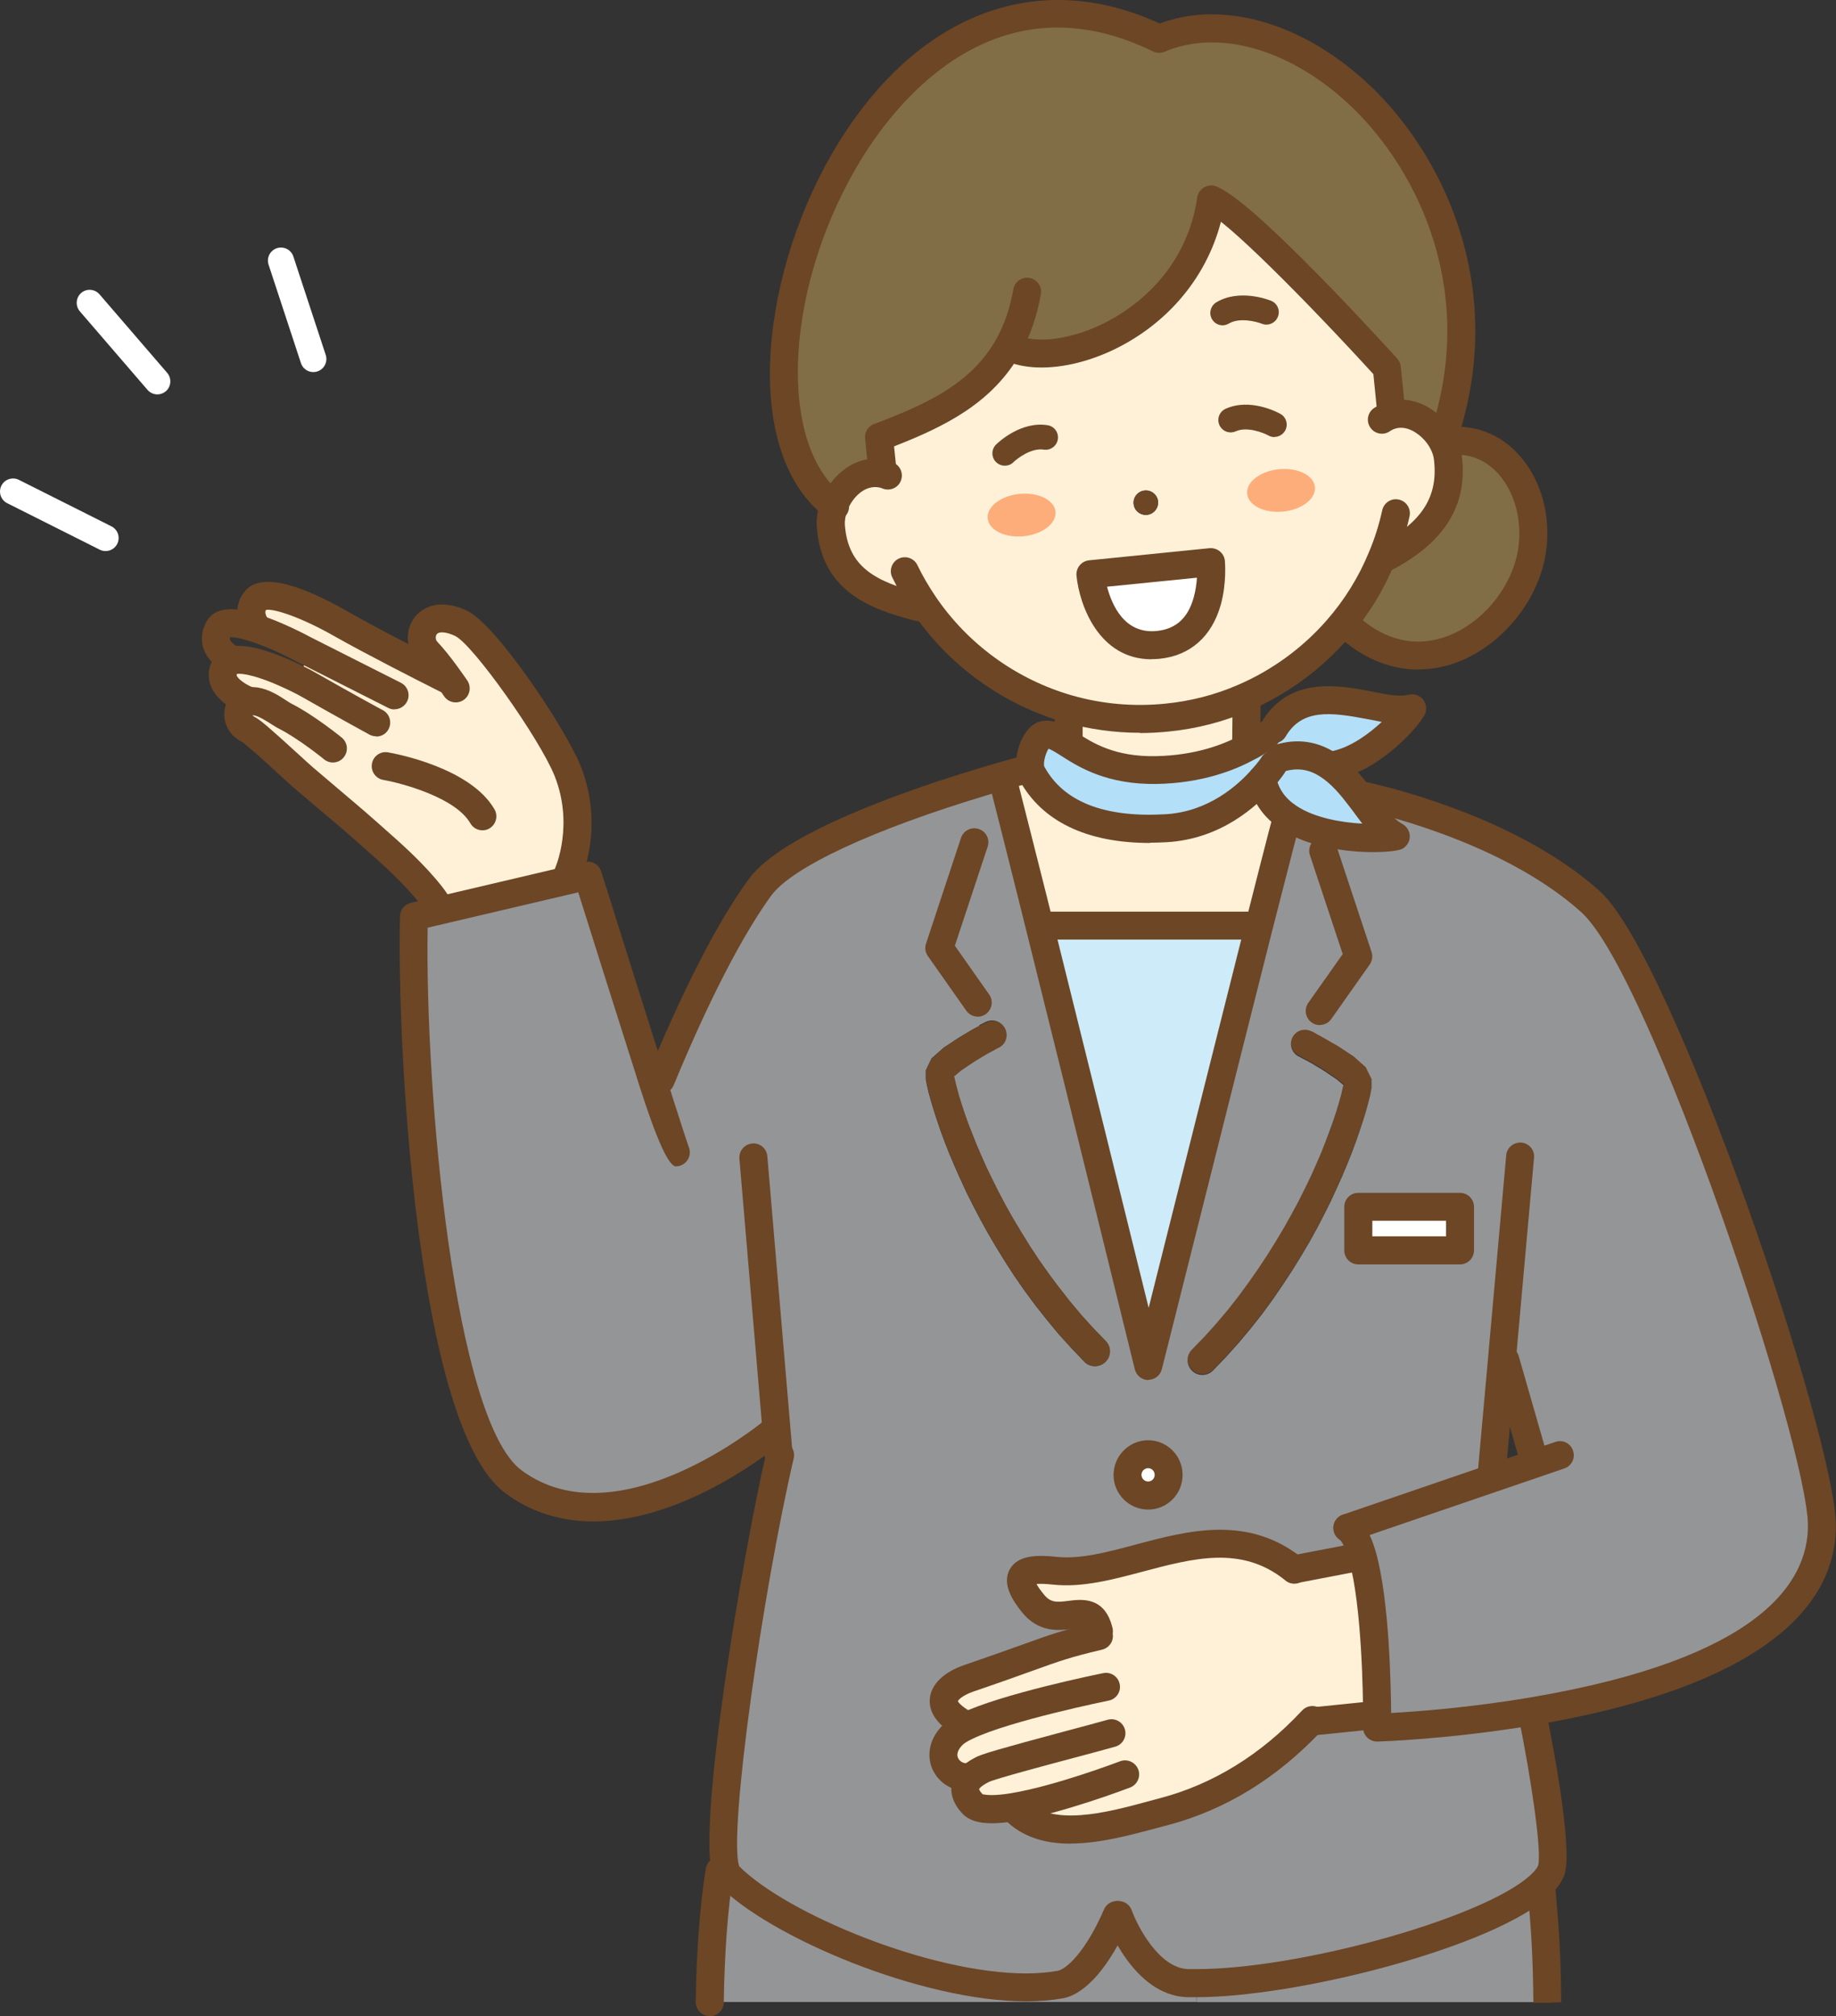 <?xml version="1.0" encoding="UTF-8"?>
<svg id="Layer_2" data-name="Layer 2" xmlns="http://www.w3.org/2000/svg" viewBox="0 0 140.69 154.43">
  <rect x="0" y="0" width="140.69" height="154.43" fill="#333333" stroke="none"/>
  <defs>
    <style>
      .cls-1 {
        stroke: #fff;
        stroke-linecap: round;
        stroke-linejoin: round;
        stroke-width: 2px;
      }

      .cls-1, .cls-2 {
        fill: #dfe672;
      }

      .cls-3 {
        fill: #949597;
      }

      .cls-3, .cls-2, .cls-4, .cls-5, .cls-6, .cls-7, .cls-8, .cls-9, .cls-10 {
        stroke-width: 0px;
      }

      .cls-4 {
        fill: #cdebf9;
      }

      .cls-5 {
        fill: #b3dff8;
      }

      .cls-6 {
        fill: #6c4625;
      }

      .cls-7 {
        fill: #816e47;
      }

      .cls-8 {
        fill: #fff;
      }

      .cls-9 {
        fill: #fff1d8;
      }

      .cls-10 {
        fill: #fdad7a;
      }
    </style>
  </defs>
  <g id="Layer_1-2" data-name="Layer 1">
    <g>
      <g>
        <g>
          <line class="cls-2" x1="6.88" y1="23.19" x2="12.06" y2="29.21"/>
          <path class="cls-8" d="m12.06,30.21c-.28,0-.56-.12-.76-.35l-5.18-6.01c-.36-.42-.31-1.05.1-1.41.42-.36,1.05-.31,1.41.11l5.18,6.01c.36.42.31,1.05-.1,1.41-.19.16-.42.24-.65.24Z"/>
        </g>
        <line class="cls-1" x1="21.53" y1="19.96" x2="24.01" y2="27.5"/>
        <line class="cls-1" x1="1" y1="37.65" x2="8.09" y2="41.21"/>
      </g>
      <g>
        <g>
          <path class="cls-3" d="m118.57,153.36h-26.87v-1.45c7.52,0,21.44-3.63,25.88-7.12l.57.04c.26,2.89.4,5.06.43,8.53Z"/>
          <rect class="cls-8" x="104.09" y="92.44" width="7.8" height="3.34"/>
          <path class="cls-9" d="m106.59,31.8c1.19-.37,2.48.22,3.34,1.18.26.28.48.6.64.94.19.37.32.76.36,1.14.47,3.85-1.77,6.08-4.85,7.68l-.19-.08c-.83,2.04-2.01,3.93-3.45,5.57-1.94,2.21-4.37,4.01-7.15,5.2-1.83.79-3.82,1.31-5.91,1.52-2.59.26-5.12.02-7.49-.65-4.55-1.3-8.49-4.17-11.12-8.05l-.39.27c-3.57-.92-6.42-2.15-6.74-6.22-.04-.51.05-1.04.24-1.55.58-1.55,2.08-2.85,3.69-2.46l.03-.15-.27-2.65c3.83-1.46,7.75-3.13,9.92-6.98l.39.21c4.25,1.64,13.82-2.39,15.14-11.44,2.25.58,13.47,12.9,13.47,12.9l.31,3.06.02.55Zm-17.84,17.6c4.62-.46,4.03-6.34,4.03-6.34l-9.23.93s.59,5.87,5.2,5.41Zm-.85-9.96c.52-.06.89-.52.84-1.04-.06-.51-.52-.88-1.04-.82s-.89.52-.83,1.03c.05.52.52.88,1.03.83Z"/>
          <path class="cls-7" d="m110.76,33.83c4.91-.73,7.79,4.78,6.39,9.5-1.52,5.15-7.94,9.61-13.52,4.92l-1.18-.02c1.44-1.64,2.62-3.53,3.45-5.57l.19.08c3.08-1.6,5.32-3.82,4.85-7.68-.04-.39-.17-.77-.36-1.14l.18-.09Z"/>
          <path class="cls-7" d="m109.93,32.98c-.86-.96-2.15-1.55-3.34-1.18l-.02-.55-.31-3.06s-11.22-12.33-13.47-12.9c-1.31,9.05-10.89,13.08-15.14,11.44l-.39-.21c-2.16,3.85-6.09,5.52-9.92,6.98l.27,2.65-.03.15c-1.61-.39-3.12.92-3.69,2.46-10.89-8.43,2.7-46.61,24.92-35.77,10.79-4.62,27.76,11.31,21.99,29.89l-.88.11Z"/>
          <path class="cls-5" d="m108.2,54.24c.19-.05-2.6,3.61-5.82,4.33l-.62.02c-1.01-.65-2.22-.95-3.72-.5l-2.2-.98c.81-.46,1.22-.83,1.22-.83l.52-.41c1.97-3.32,5.73-2.1,8.39-1.65.72.12,1.48.21,2.22.03Z"/>
          <path class="cls-9" d="m99.17,120.23l.02-.03,4.9-.94.31-.08c.97,3.44,1.12,9.77,1.12,12.18h-.16l-4.7.48-.09-.08c-3.9,4.18-8.01,6.13-11.42,7.02-3.41.88-8.67,2.64-11.42-.2l-.03-.17c-1.49.25-2.7.25-3.16-.22-.77-.8-.65-1.43-.31-1.87l-.04-.23c-1.42.2-2.82-1.65-1.15-3.25.21-.21.55-.41.98-.62l-.05-.11c-2.97-1.63-1.33-3.02.27-3.56,6.31-2.15,6.16-2.34,9.97-3.25v-.33c-.7-2.89-3.18.21-5.06-2.15-1.88-2.34-.64-2.75,1.67-2.5,5.55.6,12.44-4.87,18.35-.09Z"/>
          <path class="cls-5" d="m104.21,61.04c.4.52.77,1.05,1.12,1.51.45.58.95,1.15,1.62,1.52.17.09-5.13.6-8.19-1.43-1.02-.68-1.79-1.63-2.03-2.98h0c.54-.61.82-1.04.82-1.04l.51-.53c1.49-.46,2.7-.15,3.72.5.96.61,1.75,1.54,2.45,2.46Z"/>
          <polygon class="cls-6" points="102.99 82.92 103.01 83.1 102.96 83.06 102.99 82.92"/>
          <path class="cls-4" d="m96.1,70.9l.37.09c-3.06,12.13-8.46,33.65-8.46,33.65,0,0-4.82-19.61-8.32-33.63l.46-.11h15.95Z"/>
          <path class="cls-9" d="m95.49,56.95l.14.27c-1.38.76-3.75,1.71-7.05,1.77-3.57.07-5.47-1.2-6.77-2.03l.08-.12v-2.46l.02-.07c2.37.67,4.89.91,7.49.65,2.09-.21,4.08-.73,5.91-1.52l.23.55-.03,2.97Z"/>
          <path class="cls-6" d="m101.59,87.41l.3-.8.27-.74.23-.69.19-.63.16-.57.07-.25.05-.24.05-.21.04-.2v-.03s.06.04.06.04l-.03-.18-.03.14-.52-.44-.94-.63-.22-.14-.25-.15-.24-.14-.22-.14-.22-.12-.2-.11-.18-.09-.15-.08-.13-.07-.09-.05-.06-.03h-.02c-.52-.28-.74-.94-.46-1.47.27-.52.92-.74,1.45-.46h.03s.06.04.06.04l.1.05.14.08.16.09.19.1.21.12.23.13.24.14.26.15.27.15.29.18,1.06.7.92.82.45.91v.68l-.04.21-.04.23-.06.26-.07.27-.07.28-.17.61-.21.68-.24.73-.27.78-.31.84-.35.88-.39.93-.43.96-.46,1-.51,1.02-.55,1.06-.59,1.07-.64,1.08-.68,1.1-.73,1.11-.76,1.11-.82,1.12-.87,1.1-.91,1.09-.97,1.08-1,1.04c-.44.46-1.16.47-1.61.03-.46-.44-.47-1.16-.03-1.61l.98-1.01.91-1.01.88-1.04.82-1.05.78-1.06.74-1.06.7-1.06.65-1.04.62-1.04.57-1.02.54-1,.49-.98.46-.95.41-.92.38-.88.33-.84Z"/>
          <path class="cls-8" d="m92.78,43.06s.59,5.87-4.03,6.34c-4.61.46-5.2-5.41-5.2-5.41l9.23-.93Z"/>
          <path class="cls-6" d="m86.87,38.6c-.06-.51.32-.97.83-1.03s.98.32,1.04.82c.05.52-.32.98-.84,1.04-.52.05-.98-.32-1.03-.83Z"/>
          <path class="cls-8" d="m87.98,111.39c.87,0,1.57.71,1.57,1.59s-.7,1.58-1.57,1.58-1.58-.71-1.58-1.58.7-1.59,1.58-1.59Z"/>
          <path class="cls-5" d="m88.58,58.98c3.3-.06,5.67-1,7.05-1.77.08-.03.15-.08.21-.11l2.2.98-.51.53s-.27.43-.82,1.03c-1.18,1.36-3.69,3.6-7.38,3.81-7.36.41-9.54-2.86-10.28-4.22-.05-.09-.09-.21-.12-.33-.19-.94.43-2.47,1.03-2.62.56-.13,1.11.19,1.84.65,1.3.83,3.2,2.1,6.77,2.03Z"/>
          <path class="cls-3" d="m91,151.9c.22,0,.46,0,.7,0v1.45h-13.07v-1.13c.93,0,1.81-.07,2.62-.21,1.18-.21,2.87-1.91,4.34-5.33h.12s1.83,5.1,5.29,5.22Z"/>
          <path class="cls-9" d="m96.73,59.65c.24,1.35,1.01,2.3,2.03,2.98l-.22.28c-.05.14-.89,3.42-2.08,8.08l-.37-.09h-15.95l-.46.11c-1.16-4.62-2.16-8.64-2.81-11.13l-1.5-.02c1.81-.55,3-.86,3-.86l.58-.09c.03.12.07.23.12.33.74,1.36,2.92,4.63,10.28,4.22,3.69-.21,6.2-2.46,7.38-3.81h0Z"/>
          <path class="cls-3" d="m75.06,78.57l-.19.1-.21.11-.23.13-.25.15-.25.15-.27.16-.29.18-1.06.7-.93.82-.44.92v.67l.04.22.04.23.06.25.06.27.08.29.17.6.21.68.24.74.27.78.31.84.35.88.39.92.43.96.46,1,.51,1.02.55,1.05.59,1.07.64,1.09.68,1.1.72,1.11.77,1.11.82,1.11.87,1.1.91,1.1.97,1.07,1,1.05c.43.46,1.15.46,1.61.03.46-.44.47-1.16.03-1.61l-.98-1.01-.92-1.02-.87-1.04-.82-1.05-.78-1.05-.75-1.06-.7-1.06-.65-1.05-.62-1.03-.58-1.03-.53-1-.49-.98-.46-.95-.41-.92-.38-.88-.33-.84-.31-.79-.26-.74-.23-.7-.2-.63-.15-.57-.07-.25-.05-.23-.05-.21-.04-.2v-.03s.51-.44.51-.44l.94-.63.22-.14.25-.15.24-.15.22-.13.21-.12.21-.11.17-.09.15-.09.13-.07.09-.04.06-.03h.02c.52-.27.74-.93.46-1.46s-.92-.74-1.45-.46h-.03s-.06.04-.06.04l-.1.05-.14.07-.16.09Zm42.32,52.52l.05.28s2.09,10.35,1.42,11.96c-.2.48-.64.97-1.28,1.47-4.44,3.49-18.36,7.12-25.88,7.12-.24,0-.47,0-.7,0-3.46-.12-5.29-5.22-5.29-5.22h-.12c-1.48,3.42-3.17,5.13-4.34,5.33-.81.15-1.69.21-2.62.21-7.8,0-19.1-4.79-22.82-8.6-.07-.07-.12-.17-.17-.32-1.06-3.1,2.03-22.77,4.15-31.84l-.13-.08-.15-1.7-.37.03s-11.71,9.79-19.82,3.76c-6.19-4.6-7.87-33.16-7.61-43.28l1.79-.42,10.16-2.39,1.37-.33s3,9.56,5.01,15.84l.59-.21c1.18-2.86,4.3-10.21,7.6-14.74,2.42-3.32,12.14-6.6,17.14-8.1l1.5.02c.64,2.5,1.65,6.52,2.81,11.13,3.49,14.02,8.32,33.63,8.32,33.63,0,0,5.4-21.51,8.46-33.65,1.18-4.66,2.03-7.94,2.08-8.08l.22-.28c3.06,2.03,8.36,1.53,8.19,1.43-.67-.37-1.18-.94-1.62-1.52-.35-.46-.72-.99-1.12-1.51l.44-.04c3.45.79,11.82,3.19,17.26,8.09,5.43,4.89,17.71,41.26,17.71,47.79,0,8.74-12.39,12.56-22.23,14.22Zm.27-18.97l-.22-.64-2.1-7.31-.24-.03-.82,9.09.02.04,3.37-1.15Zm-13.57-19.67v3.34h7.8v-3.34h-7.8Zm1.27,38.93h.16c0-2.41-.15-8.74-1.12-12.18l-.31.08-4.9.94-.02.03c-5.91-4.77-12.8.7-18.35.09-2.31-.25-3.55.15-1.67,2.5,1.88,2.35,4.36-.75,5.06,2.15v.33c-3.8.9-3.66,1.09-9.97,3.25-1.6.54-3.24,1.93-.27,3.56l.05.11c-.43.21-.76.41-.98.62-1.67,1.61-.27,3.45,1.15,3.25l.04.23c-.34.45-.46,1.07.31,1.87.46.47,1.67.47,3.16.22l.03.17c2.75,2.83,8.01,1.08,11.42.2,3.41-.89,7.52-2.84,11.42-7.02l.09.08,4.7-.48Zm-2.78-46.81l-.19.63-.23.69-.27.74-.3.8-.33.84-.38.88-.41.92-.46.95-.49.98-.54,1-.57,1.02-.62,1.04-.65,1.04-.7,1.06-.74,1.06-.78,1.06-.82,1.05-.88,1.04-.91,1.01-.98,1.01c-.44.46-.42,1.18.03,1.61.45.44,1.17.42,1.61-.03l1-1.04.97-1.08.91-1.09.87-1.1.82-1.12.76-1.11.73-1.11.68-1.1.64-1.08.59-1.07.55-1.06.51-1.02.46-1,.43-.96.39-.93.35-.88.31-.84.27-.78.24-.73.21-.68.17-.61.07-.28.07-.27.06-.26.04-.23.04-.21v-.68l-.45-.91-.92-.82-1.06-.7-.29-.18-.27-.15-.26-.15-.24-.14-.23-.13-.21-.12-.19-.1-.16-.09-.14-.08-.1-.05-.06-.03h-.03c-.53-.28-1.18-.07-1.45.46-.27.53-.06,1.18.46,1.46h.02s.06.03.06.03l.09.05.13.07.15.08.18.09.2.11.22.12.22.14.24.14.25.15.22.14.94.63.52.44v.03s-.05.2-.05.2l-.05.21-.05.24-.07.25-.16.57Zm-13.02,28.42c0-.88-.7-1.59-1.57-1.59s-1.58.71-1.58,1.59.7,1.58,1.58,1.58,1.57-.71,1.57-1.58Z"/>
          <polygon class="cls-6" points="73.02 82.6 73.08 82.28 73.1 82.41 73.05 82.46 73.02 82.6"/>
          <path class="cls-6" d="m81.15,98.6l.82,1.05.87,1.04.92,1.02.98,1.01c.44.46.42,1.18-.03,1.61-.46.43-1.18.42-1.61-.03l-1-1.05-.97-1.07-.91-1.1-.87-1.1-.82-1.11-.77-1.11-.72-1.11-.68-1.1-.64-1.09-.59-1.07-.55-1.05-.51-1.02-.46-1-.43-.96-.39-.92-.35-.88-.31-.84-.27-.78-.24-.74-.21-.68-.17-.6-.08-.29-.06-.27-.06-.25-.04-.23-.04-.22v-.67l.44-.92.93-.82,1.06-.7.29-.18.27-.16.25-.15.25-.15.23-.13.21-.11.19-.1.16-.09.14-.07.1-.05.06-.03h.03c.53-.28,1.18-.08,1.45.46s.06,1.18-.46,1.45h-.02s-.06.04-.06.04l-.09.04-.13.07-.15.09-.17.09-.21.11-.21.12-.22.13-.24.15-.25.15-.22.14-.94.63-.52.44-.03-.14-.06.33.03-.15.05-.04v.03s.05.2.05.2l.05.21.05.23.07.25.15.57.2.63.23.7.26.74.31.79.33.84.38.88.41.92.46.95.49.98.53,1,.58,1.03.62,1.03.65,1.05.7,1.06.75,1.06.78,1.05Z"/>
          <path class="cls-3" d="m54.39,153.36c.06-3.75.3-7.16.76-10.04l.5-.02c.05.15.1.25.17.32,3.72,3.81,15.02,8.6,22.82,8.6v1.13h-24.24Z"/>
          <path class="cls-9" d="m33.95,51.88l.25-.18c-.42-.58-.96-1.28-1.46-1.8-1-1.06-.16-3.46,2.6-2.15,1.83.87,7.06,8.53,8.16,11.31,1.69,4.23.04,7.84.04,7.84l.12.51-10.16,2.39-.19-.82s-.88-1.39-3.67-3.89c-3.57-3.19-2.72-2.37-6.4-5.51-.77-.66-3.72-3.45-4.25-3.71-1.02-.51-.96-1.8-.07-2.09l-.05-.17s-2.64-1.04-1.57-2.66c.09-.15.23-.25.4-.31,1.09-.41,3.55.62,5.07,1.36l1-1.97-.58-.29s-1.97-1.07-3.76-1.63l.09-.27s-.66-.99.05-1.85c.99-1.21,5.45,1.18,6.58,1.83,2.41,1.37,6.74,3.56,7.78,4.09Z"/>
          <ellipse class="cls-10" cx="98.17" cy="37.56" rx="2.61" ry="1.63" transform="translate(-3.27 10.01) rotate(-5.74)"/>
          <ellipse class="cls-10" cx="78.28" cy="39.45" rx="2.61" ry="1.63" transform="translate(-3.55 8.03) rotate(-5.74)"/>
        </g>
        <g>
          <path class="cls-6" d="m93.69,24.92c-.32,0-.63-.16-.81-.46-.27-.45-.12-1.03.32-1.3,1.75-1.05,3.96-.22,4.2-.12.48.19.72.74.52,1.23-.19.48-.75.72-1.22.53-.43-.17-1.72-.5-2.53-.02-.15.09-.32.14-.49.14Z"/>
          <path class="cls-6" d="m97.65,33.48c-.15,0-.31-.04-.45-.12h0c-.4-.22-1.65-.71-2.51-.32-.48.21-1.03,0-1.25-.48-.21-.48,0-1.03.48-1.25,1.87-.84,3.96.26,4.19.39.46.25.62.83.37,1.28-.17.31-.5.49-.83.49Z"/>
          <path class="cls-6" d="m76.99,35.67c-.25,0-.49-.1-.68-.29-.36-.37-.35-.97.02-1.33.19-.19,1.91-1.8,3.94-1.48.52.08.87.56.79,1.08-.08.51-.56.87-1.08.79-.93-.15-2,.65-2.33.97-.18.18-.42.26-.65.26Z"/>
          <path class="cls-6" d="m88.24,50.5c-4.02,0-5.52-4.12-5.75-6.4-.03-.28.06-.57.24-.79s.44-.36.72-.39l9.23-.93c.59-.05,1.12.37,1.18.96,0,.07.16,1.69-.32,3.39-.68,2.42-2.34,3.88-4.67,4.12h0c-.22.02-.42.03-.63.03Zm-3.41-5.56c.37,1.39,1.33,3.65,3.82,3.39h0c1.45-.15,2.38-.98,2.82-2.56.15-.54.22-1.07.25-1.52l-6.89.69Z"/>
          <path class="cls-6" d="m63.98,39.88c-.2,0-.4-.06-.58-.17-.04-.02-.12-.08-.15-.11-6.69-5.18-4.83-19.29,1.03-28.71,6.2-9.97,15.36-13.34,24.58-9.09,4.75-1.78,10.72-.13,15.7,4.36,5.65,5.09,10.94,15.23,7.28,27.02-.18.57-.77.89-1.34.71-.57-.18-.88-.78-.71-1.34,3.37-10.83-1.49-20.12-6.67-24.79-4.51-4.07-9.83-5.52-13.87-3.8-.29.12-.61.12-.89-.02-11.93-5.82-19.54,3.72-22.25,8.08-5.95,9.56-6.68,21.9-1.54,25.88,0,0,.04.03.05.04.46.33.58.97.27,1.45-.21.32-.55.49-.9.49Zm.6-1.97s0,0,0,0c0,0,0,0,0,0Zm-.01,0s0,0,.01,0c0,0,0,0-.01,0Zm0,0h0s0,0,0,0Z"/>
          <path class="cls-6" d="m43.54,67.96c-.15,0-.3-.03-.45-.1-.54-.25-.78-.88-.53-1.42.02-.05,1.42-3.28-.06-7-1.15-2.87-6.28-10.1-7.63-10.73-.66-.31-1.22-.36-1.4-.13-.12.16-.1.43.04.58.44.46.96,1.1,1.55,1.91.44.6.75,1.06.75,1.06.33.49.2,1.16-.29,1.49-.49.33-1.16.2-1.49-.29,0,0-.29-.44-.71-.99-.53-.73-1-1.3-1.37-1.7-.84-.89-.94-2.32-.21-3.31.64-.89,2.05-1.5,4.05-.55,2.28,1.08,7.59,9.1,8.7,11.88,1.84,4.61.1,8.52.02,8.68-.18.39-.57.63-.98.63Z"/>
          <path class="cls-6" d="m34.18,53.08c-.16,0-.32-.04-.47-.11l-.26-.13c-1.57-.79-5.52-2.8-7.81-4.1-2.45-1.4-4.63-2.15-5.26-2.02-.11.21.02.46.06.53.31.5.16,1.16-.33,1.47-.49.31-1.14.19-1.46-.3-.41-.61-.85-1.96.11-3.13,1.09-1.34,3.77-.81,7.94,1.58,2.24,1.28,6.15,3.27,7.73,4.06l.23.12c.53.26.75.91.48,1.44-.19.38-.57.6-.96.6Zm-13.75-6.43h0s0,0,0,0Z"/>
          <path class="cls-6" d="m30.22,54.34c-.16,0-.33-.04-.48-.12l-7.02-3.55s-1.93-1.05-3.59-1.56c-.86-.28-1.3-.31-1.5-.3-.03.11-.01.17,0,.19.06.19.33.4.5.49.52.26.74.91.49,1.43-.26.53-.89.75-1.42.5-.12-.06-1.23-.61-1.61-1.74-.15-.46-.24-1.18.22-2.04.83-1.58,3.19-.83,3.97-.58,1.86.58,3.86,1.66,3.95,1.71l6.99,3.53c.53.27.74.91.47,1.44-.19.37-.57.59-.96.59Zm-12.52-5.69s0,0,0,0c0,0,0,0,0,0Z"/>
          <path class="cls-6" d="m28.82,56.4c-.17,0-.35-.04-.51-.13-.02-.01-2.33-1.27-5.07-2.83-.21-.12-.53-.3-.93-.49-2.56-1.25-3.8-1.39-4.15-1.33-.03.07-.03.1-.02.12.09.29.74.71,1.14.87.55.22.82.84.61,1.39-.22.55-.84.82-1.39.61-.32-.13-1.96-.83-2.4-2.22-.15-.47-.22-1.21.32-2.03.22-.34.55-.6.95-.73.4-.15,1.7-.64,5.89,1.41.45.22.81.42,1.05.56,2.71,1.55,5,2.79,5.03,2.8.52.28.71.93.43,1.46-.19.36-.56.56-.94.56Zm-10.72-4.77s0,0,0,0t0,0Zm.12-.11s0,0,0,0c0,0,0,0,0,0Z"/>
          <path class="cls-6" d="m33.32,70.04c-.36,0-.71-.18-.91-.5,0,0-.87-1.33-3.47-3.66-2.29-2.04-2.75-2.43-3.77-3.29-.57-.48-1.3-1.09-2.61-2.21-.24-.21-.7-.62-1.22-1.1-.86-.79-2.47-2.26-2.83-2.47-.86-.43-1.39-1.31-1.32-2.25.06-.85.62-1.56,1.43-1.81.3-.11.69-.15,1.12-.09.86.13,1.63.62,2.19.99.16.1.29.19.39.24,1.79.91,3.78,2.54,3.87,2.61.46.38.52,1.05.15,1.51s-1.05.53-1.51.15c-.02-.02-1.9-1.55-3.46-2.35-.15-.07-.35-.2-.59-.35-.38-.24-.95-.61-1.34-.67-.04,0-.07,0-.08,0,.02.04.06.08.14.12.42.2,1.23.91,3.3,2.8.5.46.94.86,1.17,1.06,1.3,1.11,2.03,1.73,2.59,2.2,1.03.87,1.5,1.26,3.82,3.33,2.87,2.57,3.82,4.06,3.86,4.12.32.5.17,1.16-.34,1.48-.18.11-.38.17-.57.17Z"/>
          <path class="cls-6" d="m36.97,63.6c-.37,0-.73-.19-.93-.54-1.13-1.96-5.2-3.06-6.67-3.32-.58-.1-.97-.66-.87-1.24.1-.58.65-.98,1.24-.87.64.11,6.32,1.19,8.15,4.36.3.51.12,1.17-.39,1.47-.17.1-.35.14-.54.14Z"/>
          <path class="cls-6" d="m88.12,64.57c-4.84,0-8.28-1.65-10-4.81-.1-.19-.16-.38-.21-.54-.28-1.37.44-3.62,1.81-3.96,1.04-.24,1.9.31,2.67.79l.1.06c1.23.79,2.92,1.87,6.08,1.81,3.07-.06,5.26-.92,6.55-1.63.03-.02.05-.03.08-.04l.17-.09c.63-.36.98-.67.99-.68.44-.39,1.12-.35,1.51.09.39.44.36,1.12-.08,1.51-.05.05-.52.46-1.4.96,0,0-.09.05-.1.05-.05.03-.11.06-.16.08-1.51.83-4.03,1.82-7.51,1.88-3.79.05-5.9-1.26-7.28-2.14l-.09-.06c-.19-.12-.66-.42-.9-.5-.2.29-.41.98-.34,1.34,0-.02,0-.01.02.04,1.46,2.68,4.58,3.91,9.27,3.64,3.32-.19,5.58-2.24,6.64-3.45.48-.53.72-.9.72-.91.32-.5.99-.64,1.48-.32.5.32.64.98.32,1.48-.03.05-.34.52-.92,1.17-1.26,1.45-4.01,3.93-8.12,4.17-.44.02-.86.04-1.28.04Z"/>
          <path class="cls-6" d="m74.92,77.87c-.34,0-.67-.16-.88-.46l-2.94-4.18c-.2-.28-.25-.63-.14-.95l2.68-8.1c.19-.56.79-.87,1.36-.68s.87.79.68,1.36l-2.51,7.58,2.63,3.74c.34.48.22,1.15-.26,1.5-.19.13-.4.2-.62.2Z"/>
          <path class="cls-6" d="m101.13,78.52c-.21,0-.43-.06-.62-.2-.48-.34-.6-1.01-.26-1.5l2.64-3.74-2.51-7.57c-.19-.56.12-1.17.68-1.36.56-.18,1.17.12,1.36.68l2.68,8.09c.11.32.05.68-.14.96l-2.95,4.18c-.21.3-.54.45-.88.45Z"/>
          <path class="cls-6" d="m91.7,152.98c-.25,0-.5,0-.74,0-4.14-.14-6.17-5.69-6.26-5.93-.2-.56.09-1.17.65-1.37.56-.2,1.17.09,1.37.64.45,1.23,2.09,4.43,4.32,4.51.21,0,.43,0,.66,0,7.68,0,21.11-3.67,25.21-6.89.67-.53.88-.87.95-1.03.31-.95-.52-6.63-1.48-11.34-.12-.58.26-1.15.84-1.27.58-.12,1.15.26,1.27.84.65,3.21,2.08,10.86,1.35,12.59-.26.63-.79,1.25-1.61,1.9-4.82,3.78-19.03,7.35-26.54,7.35Z"/>
          <path class="cls-6" d="m78.63,153.3c-8.02,0-19.67-4.91-23.59-8.93-.23-.23-.35-.52-.42-.71-1.25-3.67,2.29-24.59,4.11-32.44.13-.58.72-.93,1.29-.8.58.13.94.71.8,1.29-2.37,10.19-5.02,28.68-4.18,31.24,3.65,3.65,14.64,8.21,21.98,8.21.89,0,1.7-.07,2.43-.2.66-.12,2.15-1.46,3.55-4.7.23-.54.86-.79,1.41-.56.54.23.79.87.56,1.41-1.5,3.48-3.38,5.65-5.14,5.96-.85.15-1.79.23-2.8.23Zm-22.06-10.43s0,0,.01.01h-.01Z"/>
          <path class="cls-6" d="m59.66,112.46c-.55,0-1.02-.42-1.07-.98l-1.93-22.73c-.05-.59.39-1.11.98-1.16.6-.06,1.11.39,1.16.98l1.93,22.73c.05.59-.39,1.11-.98,1.16-.03,0-.06,0-.09,0Z"/>
          <path class="cls-6" d="m114.28,114.29s-.06,0-.1,0c-.59-.05-1.03-.57-.97-1.16l2.21-24.64c.05-.59.57-1.01,1.16-.97.59.05,1.03.57.97,1.16l-2.21,24.64c-.05.56-.52.98-1.07.98Z"/>
          <path class="cls-6" d="m117.44,112.54c-.47,0-.9-.31-1.03-.78l-2.1-7.31c-.16-.57.17-1.16.73-1.33.57-.16,1.16.17,1.33.73l2.1,7.31c.16.57-.17,1.16-.73,1.33-.1.03-.2.04-.3.04Z"/>
          <path class="cls-6" d="m87.98,115.63c-1.46,0-2.65-1.19-2.65-2.65s1.19-2.66,2.65-2.66,2.64,1.19,2.64,2.66-1.19,2.65-2.64,2.65Zm0-3.17c-.28,0-.51.23-.51.51s.23.51.51.51.5-.23.5-.51-.22-.51-.5-.51Z"/>
          <path class="cls-6" d="m88,105.71h0c-.49,0-.92-.34-1.04-.82,0,0-4.82-19.61-8.32-33.62l-.58-2.33c-.91-3.63-1.69-6.73-2.22-8.8-.15-.57.2-1.16.77-1.31.57-.15,1.16.2,1.31.77.53,2.07,1.31,5.18,2.23,8.81l.58,2.33c2.5,10.03,5.68,22.92,7.29,29.44,1.72-6.87,5.19-20.64,7.41-29.46,2.01-7.93,2.08-8.1,2.11-8.19.21-.56.82-.84,1.38-.63.54.2.83.8.64,1.34-.07.25-.65,2.48-2.06,8-3.07,12.13-8.46,33.64-8.47,33.64-.12.48-.55.81-1.04.81Z"/>
          <path class="cls-6" d="m105.22,65.27c-2.03,0-4.99-.38-7.05-1.75-1.39-.92-2.23-2.16-2.5-3.68-.1-.58.29-1.14.87-1.24.21-.04.41-.01.6.06-.05-.08-.09-.17-.12-.27-.17-.57.15-1.17.71-1.34,1.64-.5,3.19-.29,4.61.62,1.13.72,2.01,1.77,2.72,2.71.22.29.44.59.65.88.16.22.32.43.47.63.36.47.77.95,1.29,1.23.34.19.56.56.56.95,0,.39-.23.76-.58.95-.24.13-1.09.25-2.23.25Zm-7.59-6.2c.07.12.13.25.15.39.17.94.68,1.68,1.57,2.27,1.4.93,3.45,1.27,5.04,1.36-.14-.18-.27-.37-.42-.56-.2-.27-.41-.56-.63-.84-.6-.79-1.32-1.66-2.17-2.2-.89-.58-1.79-.7-2.83-.38-.25.08-.5.06-.72-.03Z"/>
          <path class="cls-6" d="m102.38,59.64c-.49,0-.94-.34-1.05-.84-.13-.58.24-1.15.82-1.28,1.39-.31,2.76-1.32,3.74-2.23-.03,0-.06,0-.08-.01-.32-.06-.65-.12-.99-.19-2.9-.56-5.05-.8-6.3,1.32-.3.51-.96.68-1.47.38-.51-.3-.68-.96-.38-1.47,2.12-3.59,6-2.83,8.56-2.33.32.06.63.12.93.18.69.11,1.26.17,1.79.04.37-.09.76.02,1.03.3.27.28.37.7.26,1.07-.23.77-3.27,4.31-6.62,5.05-.08.02-.16.03-.23.03Z"/>
          <path class="cls-6" d="m111.88,96.85h-7.8c-.59,0-1.07-.48-1.07-1.07v-3.34c0-.59.48-1.07,1.07-1.07h7.8c.59,0,1.07.48,1.07,1.07v3.34c0,.59-.48,1.07-1.07,1.07Zm-6.72-2.15h5.65v-1.19h-5.65v1.19Z"/>
          <path class="cls-6" d="m54.39,154.43h-.02c-.59-.01-1.06-.5-1.06-1.09.06-3.94.32-7.37.77-10.19.09-.59.64-.99,1.23-.89.59.09.99.64.89,1.23-.43,2.72-.68,6.05-.74,9.89,0,.59-.49,1.06-1.07,1.06Z"/>
          <path class="cls-6" d="m118.57,153.41h-1.07c-.03-3.41-.16-5.53-.43-8.47-.05-.59.38-1.11.97-1.16.58-.05,1.11.38,1.16.97.27,3,.41,5.16.43,8.61l-1.07.05Z"/>
          <path class="cls-6" d="m105.53,133.4c-.28,0-.55-.11-.75-.3-.21-.2-.33-.48-.33-.77,0,0,0-.36,0-.94,0-1.37-.08-8.34-1.08-11.91-.37-1.3-.7-1.54-.72-1.55-.49-.33-.62-1-.29-1.49s1-.62,1.49-.29c.67.45,1.17,1.32,1.58,2.74,1.03,3.65,1.15,10.16,1.17,12.32,1.88-.1,5.98-.4,10.61-1.18,17.63-2.97,21.33-8.8,21.33-13.16,0-6.14-12.09-42.25-17.36-46.99-5.53-4.98-14.24-7.26-16.78-7.84-.58-.13-.94-.71-.81-1.29.13-.58.7-.94,1.29-.81,2.67.61,11.82,3.01,17.73,8.34,5.58,5.02,18.07,41.8,18.07,48.58,0,7.44-7.99,12.73-23.12,15.28-6.48,1.09-11.78,1.25-12,1.26-.01,0-.02,0-.03,0Z"/>
          <path class="cls-6" d="m84.2,126.04c-.48,0-.92-.33-1.04-.82-.09-.4-.2-.49-.2-.49-.1-.05-.54,0-.8.04-.96.12-2.56.33-3.85-1.28-.7-.87-1.55-2.15-.94-3.27.62-1.13,2.15-1.12,3.57-.97,1.82.2,3.89-.35,6.09-.94,4.05-1.08,8.64-2.3,12.82,1.08.04.04.08.07.12.11.39.43.38,1.11-.05,1.51-.41.39-1.05.4-1.47.01-3.32-2.65-6.99-1.67-10.87-.64-2.29.61-4.66,1.24-6.87,1-.64-.07-1.04-.07-1.28-.05.09.18.26.44.56.8.51.64.98.61,1.9.49.97-.12,2.78-.36,3.36,2.08.14.58-.22,1.16-.79,1.29-.08.02-.17.03-.25.03Z"/>
          <path class="cls-6" d="m103.25,118.11c-.45,0-.86-.28-1.02-.73-.19-.56.11-1.17.67-1.36l16.28-5.57c.56-.2,1.17.1,1.36.67.19.56-.1,1.17-.67,1.36l-16.29,5.57c-.11.04-.23.06-.35.06Z"/>
          <path class="cls-6" d="m81.89,57.9c-.59,0-1.07-.48-1.07-1.07v-2.46c0-.59.48-1.07,1.07-1.07s1.07.48,1.07,1.07v2.46c0,.59-.48,1.07-1.07,1.07Z"/>
          <path class="cls-6" d="m95.49,58.02h-.01c-.59,0-1.07-.49-1.06-1.09l.03-2.97c0-.59.51-1.08,1.09-1.06.59,0,1.07.49,1.06,1.09l-.03,2.97c0,.59-.49,1.06-1.07,1.06Z"/>
          <path class="cls-6" d="m106.58,32.32c-.54,0-1.01-.41-1.07-.96l-.27-2.7c-5.3-5.8-11.44-11.94-12.71-12.33-.56-.17-.9-.76-.74-1.32.16-.56.71-.9,1.28-.76,2.38.61,11.31,10.27,14,13.22.15.17.25.39.27.61l.31,3.06c.06.59-.37,1.12-.96,1.18-.04,0-.07,0-.11,0Z"/>
          <path class="cls-6" d="m67.63,37.21c-.54,0-1.01-.41-1.07-.97l-.27-2.65c-.05-.48.23-.94.69-1.11,3.98-1.51,7.42-3.05,9.36-6.5.63-1.13,1.06-2.38,1.31-3.82.1-.58.66-.98,1.24-.87.58.1.98.66.87,1.24-.29,1.66-.81,3.17-1.55,4.5-2.15,3.83-5.78,5.63-9.7,7.16l.19,1.84c.06.59-.37,1.12-.96,1.18-.04,0-.07,0-.11,0Z"/>
          <path class="cls-6" d="m79.81,28.15c-.93,0-1.79-.14-2.54-.43-.55-.21-.83-.83-.61-1.39.21-.55.83-.83,1.39-.61,1.79.69,4.74.13,7.36-1.4,2.04-1.19,5.57-3.97,6.33-9.19.09-.59.65-.99,1.22-.91.59.09.99.63.91,1.22-.65,4.46-3.33,8.37-7.37,10.73-2.2,1.29-4.61,1.98-6.68,1.98Z"/>
          <path class="cls-6" d="m70.4,47.58c-.09,0-.18-.01-.27-.03-3.45-.89-7.16-2.24-7.54-7.17-.05-.64.05-1.32.31-2.01.72-1.92,2.69-3.67,4.95-3.13.19.03.42.12.59.19.55.22.81.85.59,1.4-.22.55-.85.81-1.4.59-.1-.04-.17-.07-.21-.07-1.09-.26-2.1.71-2.5,1.78-.14.38-.2.76-.18,1.08.25,3.21,2.28,4.33,5.94,5.27.57.15.92.73.77,1.31-.12.48-.56.81-1.04.81Z"/>
          <path class="cls-6" d="m106.09,43.81c-.39,0-.76-.21-.95-.58-.27-.53-.07-1.17.46-1.45,3.35-1.74,4.63-3.71,4.28-6.59-.03-.25-.11-.51-.25-.78-.12-.25-.29-.49-.48-.7-.51-.57-1.39-1.14-2.23-.88-.14.04-.29.11-.43.21-.49.33-1.16.2-1.49-.3-.33-.49-.2-1.16.3-1.49.34-.22.68-.39,1.01-.48,1.49-.46,3.2.11,4.44,1.5.33.36.6.76.81,1.18.25.49.41,1,.46,1.49.46,3.75-1.31,6.62-5.42,8.75-.16.08-.33.12-.49.12Z"/>
          <path class="cls-6" d="m96.1,71.97h-15.95c-.59,0-1.07-.48-1.07-1.07s.48-1.07,1.07-1.07h15.95c.59,0,1.07.48,1.07,1.07s-.48,1.07-1.07,1.07Z"/>
          <path class="cls-6" d="m87.35,56.13c-1.95,0-3.87-.27-5.74-.79-4.77-1.36-8.93-4.37-11.71-8.48-.59-.87-1.11-1.76-1.53-2.64-.26-.53-.03-1.18.5-1.43.53-.26,1.18-.03,1.43.5.38.79.84,1.58,1.37,2.37,2.5,3.7,6.24,6.4,10.52,7.62,2.29.65,4.68.86,7.09.62,1.94-.19,3.82-.67,5.59-1.44,2.58-1.11,4.92-2.81,6.77-4.92,1.38-1.57,2.48-3.34,3.27-5.27.42-.99.76-2.06,1.01-3.19.13-.58.71-.95,1.28-.81.58.13.94.7.81,1.28-.28,1.26-.66,2.45-1.12,3.55-.87,2.14-2.09,4.11-3.63,5.86-2.06,2.35-4.67,4.25-7.53,5.48-1.97.85-4.06,1.39-6.23,1.6-.72.07-1.43.11-2.14.11Z"/>
          <path class="cls-6" d="m108.69,51.29c-2.02,0-4-.76-5.75-2.23-.45-.38-.51-1.06-.13-1.51.38-.45,1.06-.51,1.51-.13,1.9,1.6,4.03,2.1,6.16,1.45,2.57-.77,4.83-3.13,5.64-5.86.69-2.33.19-5-1.25-6.65-.72-.83-2-1.77-3.95-1.48-.58.09-1.13-.32-1.22-.9-.09-.59.32-1.13.9-1.22,2.28-.34,4.37.44,5.89,2.19,1.93,2.22,2.59,5.62,1.68,8.67-1,3.39-3.84,6.33-7.08,7.3-.8.24-1.61.36-2.41.36Z"/>
          <path class="cls-6" d="m50.64,83.78c-.14,0-.28-.03-.41-.08-.55-.23-.81-.85-.58-1.4,2.78-6.7,5.37-11.73,7.72-14.96,2.58-3.54,12.19-6.85,17.69-8.5,1.81-.55,2.99-.86,3.03-.87.58-.15,1.16.19,1.31.77.15.57-.19,1.16-.77,1.31-.01,0-1.19.31-2.96.85-8.79,2.64-14.99,5.53-16.58,7.71-1.54,2.12-4.1,6.37-7.47,14.52-.17.41-.57.66-.99.66Z"/>
          <path class="cls-6" d="m45.47,116.54c-2.31,0-4.65-.6-6.78-2.19-6.8-5.06-8.29-34.57-8.04-44.17.01-.49.35-.9.83-1.02l13.32-3.13c.54-.13,1.1.19,1.27.72,0,0,3,9.56,5,15.84,1.28,4.01,1.61,5,1.69,5.22.07.14.1.29.1.46,0,.59-.48,1.07-1.07,1.07q-.82,0-2.77-6.1c-1.62-5.08-3.9-12.32-4.71-14.89l-11.54,2.71c-.21,12.64,2.05,37.74,7.19,41.56,7.33,5.44,18.38-3.63,18.5-3.72.46-.38,1.13-.32,1.51.14.38.46.32,1.13-.13,1.51-.38.32-7.27,5.99-14.37,5.99Z"/>
          <path class="cls-6" d="m76.01,139.66c-1.04,0-1.76-.23-2.23-.71-1.02-1.05-1.16-2.28-.39-3.28.45-.57,1.07-.9,1.33-1.04.45-.26,1.83-.66,7.05-2.06,1.24-.33,2.37-.63,3.11-.84.57-.16,1.16.17,1.32.74.16.57-.17,1.16-.74,1.32-.75.21-1.89.52-3.14.85-2.25.6-6.03,1.61-6.53,1.85l-.08.04c-.13.07-.48.25-.64.45-.03.03-.04.06-.04.07,0,.03.06.17.27.39,0-.02.17.06.67.06.34,0,.84-.03,1.54-.15,3.38-.56,8.27-2.42,8.32-2.44.55-.21,1.17.07,1.39.62.21.55-.06,1.17-.62,1.39-.21.08-5.15,1.96-8.73,2.56-.72.12-1.34.18-1.87.18Z"/>
          <path class="cls-6" d="m74.01,137.18c-1.07,0-2.05-.62-2.52-1.58-.44-.9-.45-2.31.82-3.52.29-.28.7-.55,1.26-.81,3.13-1.52,10.65-3.05,10.97-3.11.58-.12,1.15.26,1.26.84.12.58-.26,1.15-.84,1.26-.08.02-7.57,1.54-10.46,2.94-.47.22-.65.37-.71.43-.22.21-.57.63-.37,1.04.11.24.4.4.61.38.02,0,.04,0,.05,0,.58-.16,1.13.19,1.28.77s-.22,1.17-.79,1.32c-.04.01-.13.03-.17.04-.13.02-.26.03-.39.03Z"/>
          <path class="cls-6" d="m73.97,133.19c-.17,0-.35-.04-.52-.13-1.56-.85-2.29-1.84-2.2-2.94.1-1.1,1.06-2.04,2.64-2.58,2.13-.73,3.52-1.23,4.58-1.61,2.06-.74,2.91-1.05,5.49-1.66.57-.14,1.15.22,1.29.8.14.58-.22,1.15-.8,1.29-2.45.58-3.22.86-5.25,1.59-1.06.38-2.47.89-4.61,1.62-.82.28-1.16.64-1.19.74h0s.14.34,1.09.86c.52.29.71.94.42,1.46-.2.36-.56.56-.94.56Z"/>
          <path class="cls-6" d="m82.03,141.22c-1.9,0-3.7-.47-5.07-1.88-.41-.43-.4-1.11.02-1.52.43-.41,1.11-.4,1.52.02,2.07,2.14,6.34.99,9.45.15l.93-.25c4.07-1.07,7.74-3.33,10.9-6.72.4-.43,1.08-.46,1.52-.05.43.4.46,1.08.05,1.52-3.44,3.69-7.45,6.16-11.93,7.33l-.91.24c-1.95.52-4.28,1.15-6.47,1.15Z"/>
          <path class="cls-6" d="m100.66,132.92c-.54,0-1.01-.41-1.07-.96-.06-.59.37-1.12.96-1.18l4.7-.48c.57-.07,1.12.37,1.18.96.06.59-.37,1.12-.96,1.18l-4.7.48s-.07,0-.11,0Z"/>
          <path class="cls-6" d="m99.18,121.28c-.5,0-.95-.36-1.05-.87-.11-.58.27-1.14.85-1.26l4.9-.94c.59-.11,1.14.27,1.26.85s-.27,1.14-.85,1.26l-4.9.94c-.07.01-.14.02-.2.02Z"/>
        </g>
      </g>
    </g>
  </g>
</svg>